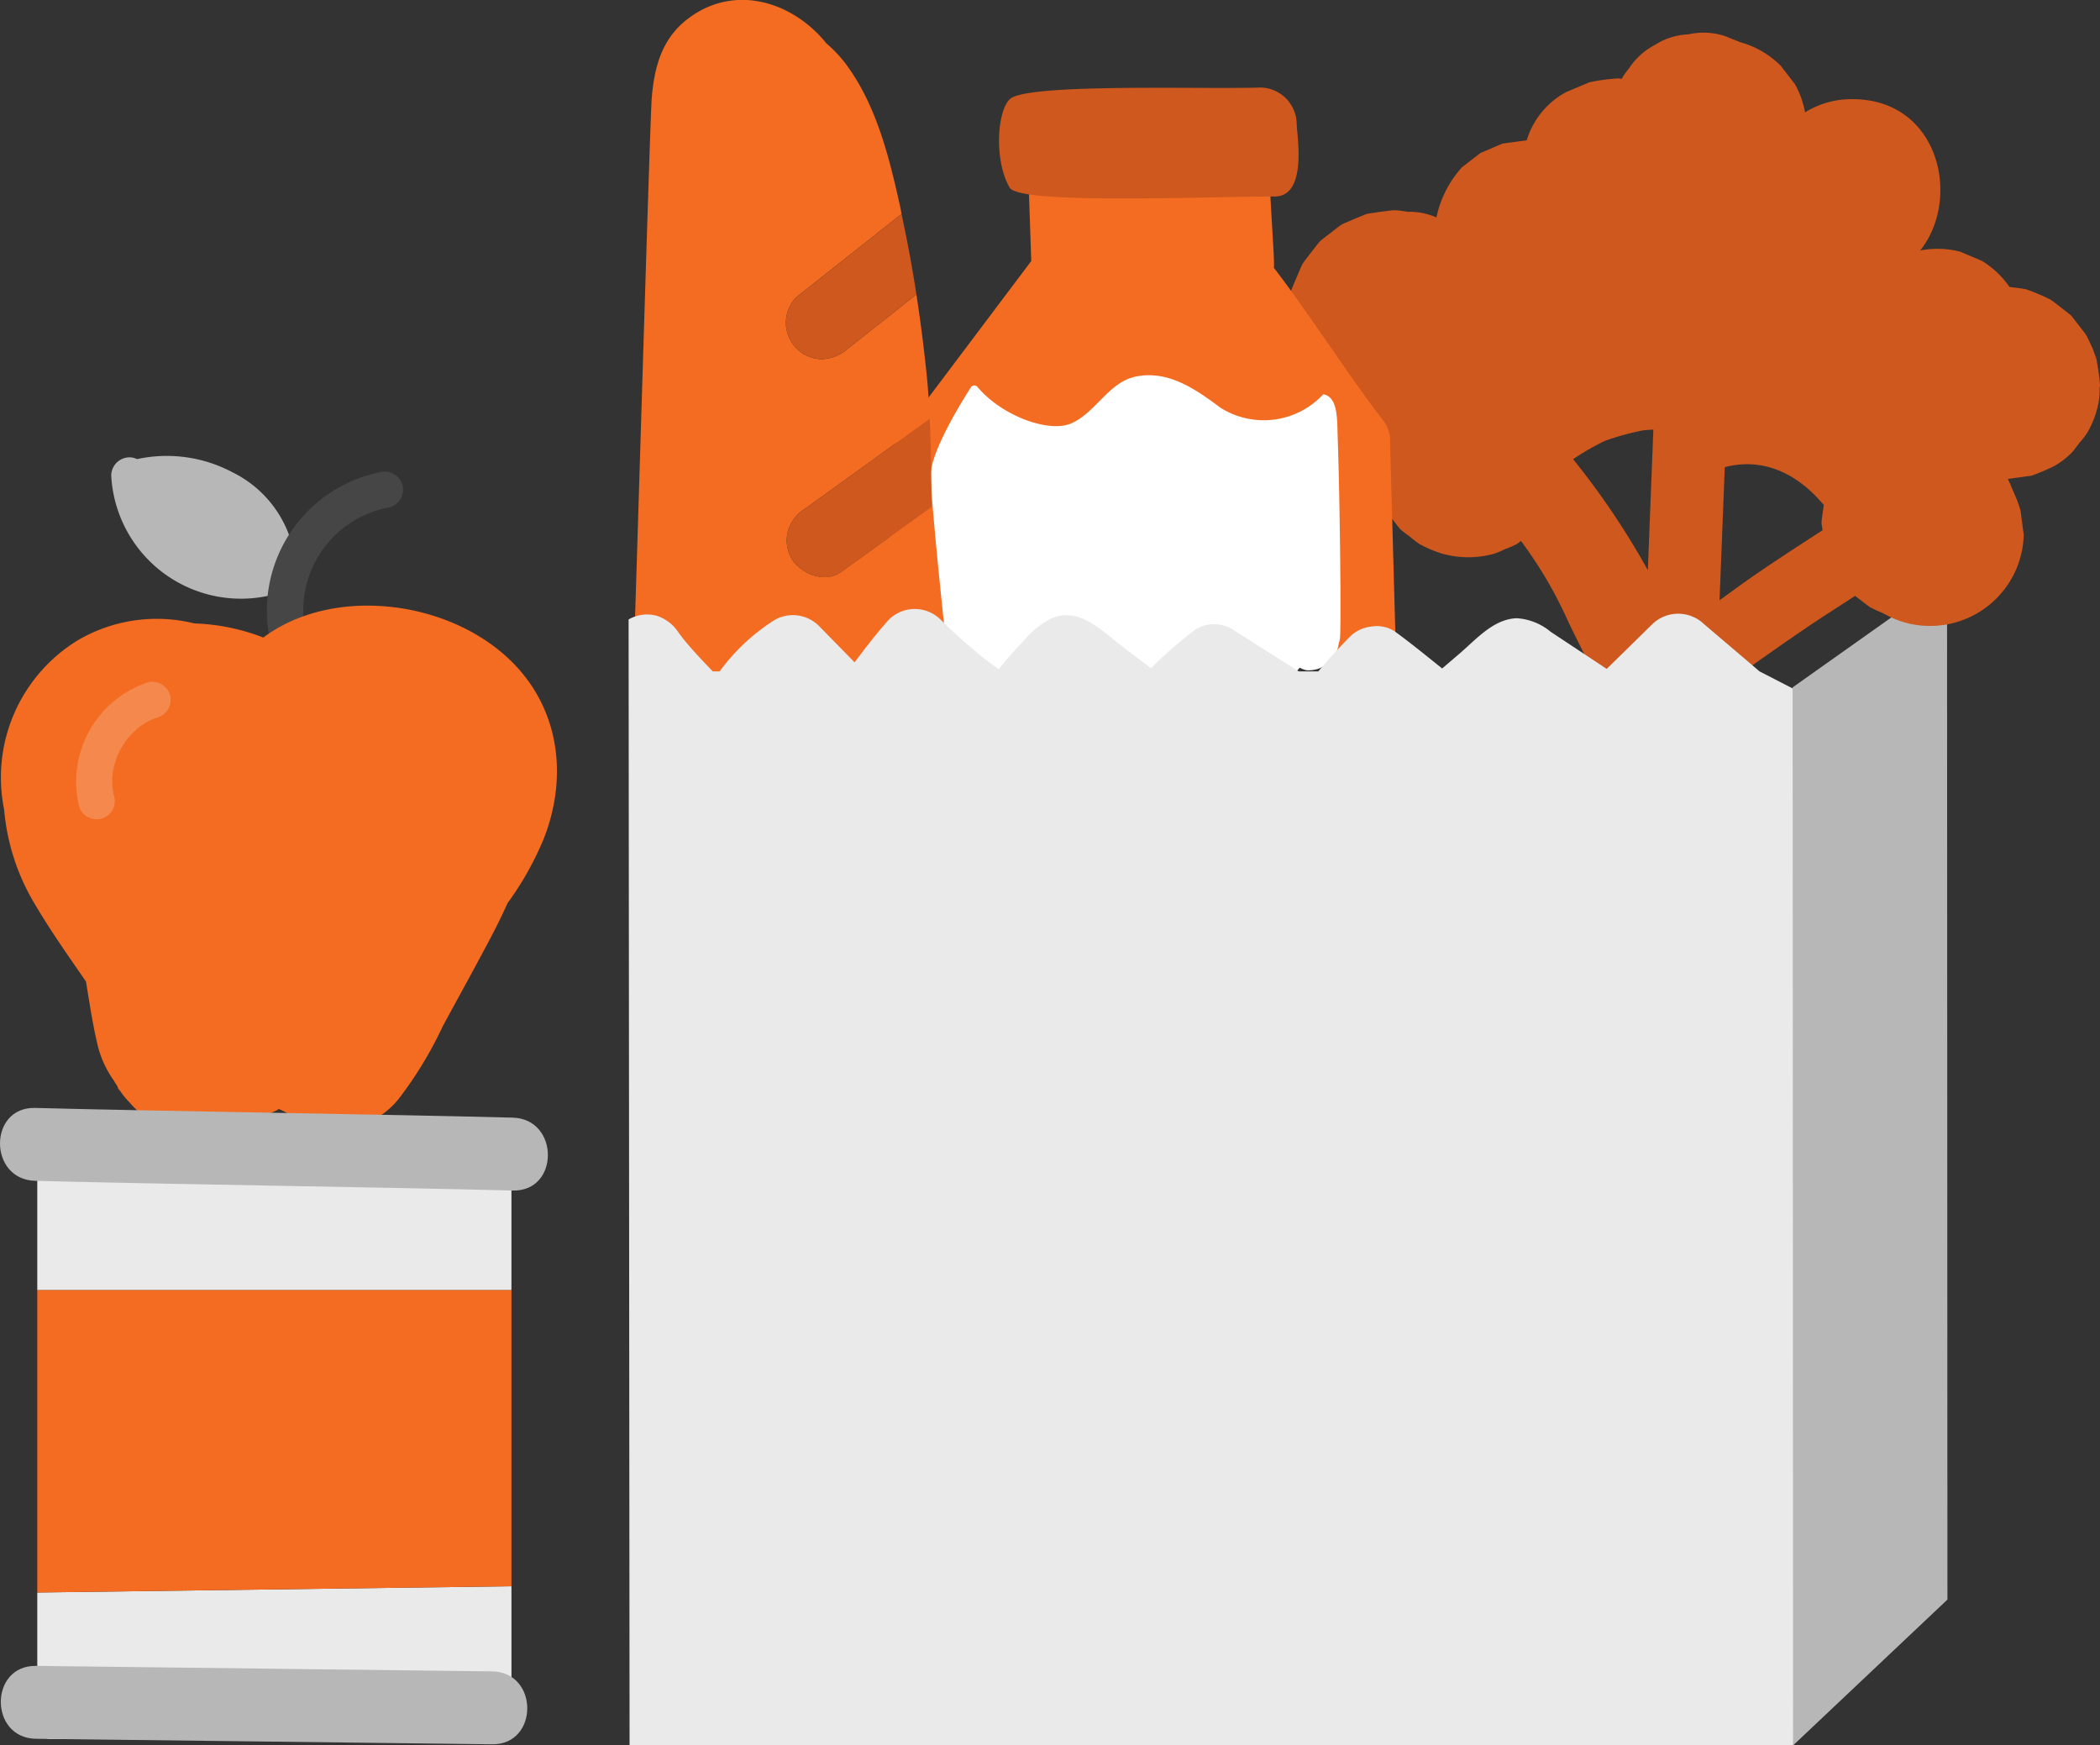 <svg xmlns="http://www.w3.org/2000/svg" width="177.067" height="147.141" viewBox="0 0 177.067 147.141"><rect x="0" y="0" width="177.067" height="147.141" fill="#333333" stroke="none"/><defs><style>.a{fill:#b7b7b7;}.b{fill:#ce581d;}.c{fill:#f36c21;}.d{fill:#fff;}.e{fill:#eaeaea;}.f{fill:#464646;}.g{fill:#f5894d;}</style></defs><g transform="translate(108.509 2.756)"><path class="a" d="M382.622,408.151l0,0h0Z" transform="translate(-333.509 -359.745)"/><path class="a" d="M382.62,408.15c.345.258.487.361,0,0Z" transform="translate(-333.507 -359.743)"/><path class="b" d="M429.448,414.83c-.016-.107-.03-.224-.05-.313a4.8,4.8,0,0,0-.185-.526c-.043-.123-.08-.247-.133-.37-.162-.375-.341-.738-.5-1.063a.958.958,0,0,0-.071-.123c-.117-.167-1.076-1.406-1.211-1.566l-.018-.025-.059-.062-.055-.046c-.206-.167-1.355-1.063-1.568-1.209l-.025-.018a1.07,1.07,0,0,0-.133-.075,16.436,16.436,0,0,0-1.952-.818,1.179,1.179,0,0,0-.155-.039c-.423-.075-.848-.117-1.273-.171a7.689,7.689,0,0,0-2.327-2.2l-1.835-.775a7.685,7.685,0,0,0-3.367-.1c3.493-4.382,1.607-12.756-5.71-12.756a7.381,7.381,0,0,0-4,1.113,7.644,7.644,0,0,0-.85-2.375l-1.2-1.554a7.674,7.674,0,0,0-3.39-1.977l-1.335-.535a5.819,5.819,0,0,0-3.063-.137,5.709,5.709,0,0,0-2.857.912A5.809,5.809,0,0,0,389.965,390a5.958,5.958,0,0,0-.606.859l-.18-.023a1.039,1.039,0,0,0-.167-.009,16.447,16.447,0,0,0-2.2.288.853.853,0,0,0-.171.039c-.03.009-.059.021-.087.032l-1.835.775-.018.007-.05.023a6.9,6.9,0,0,0-3.3,4.055c-.235.03-1.989.265-2,.27l-.011,0-.007,0h0c-.309.123-.615.251-.919.389s-.613.258-.917.389h0l-.007,0-.011,0-.011.009,0,0c-.014.009-1.545,1.193-1.559,1.2l-.025.023a9.121,9.121,0,0,0-2.144,4.215,5.78,5.78,0,0,0-2.446-.473l-.018,0a7.5,7.5,0,0,0-.962-.126.944.944,0,0,0-.181,0l-.041,0c-.441.039-1.627.206-2.071.277-.03.007-.059.009-.091.016q-.082.02-.165.048l-.048.021c-.231.091-1.627.677-1.847.779l-.082.041a1.81,1.81,0,0,0-.155.1c-.267.19-.763.59-.8.617,0,0-.549.407-.8.617l-.08.069a1.611,1.611,0,0,0-.121.128l-.05.062c-.265.332-.958,1.223-1.211,1.566l-.039.055a1.99,1.99,0,0,0-.183.327c-.137.309-.3.711-.4.942s-.281.638-.4.958l-.03.078a1.731,1.731,0,0,0-.053.187c-.014.057-.023.117-.032.176-.085.587-.217,1.481-.277,2.071l0,.039-.007.1a1.742,1.742,0,0,0,0,.19l.009.08c.037.318.224,1.744.277,2.055l.011.066a1.332,1.332,0,0,0,.043.165l.027.075c.091.235.672,1.611.779,1.847l.027.06c.025.05.055.1.085.148l.025.032c.13.187,1.061,1.383,1.209,1.566.02.027.043.055.066.08a1.066,1.066,0,0,0,.13.121c.233.194,1.321,1.031,1.568,1.211l.043.032c.03.021.062.041.094.059l.094.048c.3.142.9.382.944.4,0,0,.633.286.946.4a1.148,1.148,0,0,0,.2.057l.057.009c.165.027.862.791.862.791l-.011.025a.682.682,0,0,0-.027.089,9.3,9.3,0,0,0-.3,2.217c0,.027,0,.055,0,.082.014.149.251,1.911.277,2.053l0,.021.011.046.014.041c.073.2.272.665.366.88.073.183.32.777.418.981a.544.544,0,0,0,.048.078c.052.075,1.15,1.5,1.207,1.563l.014.014.03.032c.245.219.809.626.8.622a8.818,8.818,0,0,0,.816.626,10.381,10.381,0,0,0,1.909.811.635.635,0,0,0,.089.023,8.149,8.149,0,0,0,4.238,0,6.278,6.278,0,0,0,.99-.411,6.821,6.821,0,0,0,.994-.427l.034-.023c.037-.025.155-.117.306-.233a35.833,35.833,0,0,1,4,6.834c.6,1.257,1.237,2.5,1.865,3.746a19.92,19.92,0,0,1-.574,5.966,1.563,1.563,0,0,0,2.372,1.652,3.473,3.473,0,0,0,2.834.578,1.667,1.667,0,0,0,1.73-.88c1.982.3,4.24-1.154,3.513-3.609a2.985,2.985,0,0,0,.658-1.55c.123-.087.26-.183.377-.27q3.562-2.612,7.214-5.1c1.378-.937,2.789-1.826,4.185-2.736.375.293.873.67,1.2.914a.447.447,0,0,0,.069.046,13.2,13.2,0,0,0,1.9.8.431.431,0,0,0,.082.021,5.831,5.831,0,0,0,2.473.19c.2.011.386.059.588.053l2.043-.274a7.673,7.673,0,0,0,3.39-1.977c.4-.519.8-1.035,1.2-1.554a7.652,7.652,0,0,0,1.049-3.879,12.918,12.918,0,0,0-.288-2.192,1.168,1.168,0,0,0-.053-.174c.057.146-.471-1.216-.775-1.835l1.931-.261.034,0,.025-.009a17.593,17.593,0,0,0,1.845-.777,6.356,6.356,0,0,0,1.637-1.257c.206-.261.409-.526.61-.791a6.122,6.122,0,0,0,.61-.791,7.8,7.8,0,0,0,.8-1.886,5.9,5.9,0,0,0,.245-1.847c0-.094.037-.181.037-.277A17.314,17.314,0,0,0,429.448,414.83Zm-37.883,17.449a65.3,65.3,0,0,0-6.3-9.353,21.187,21.187,0,0,1,2.658-1.536,21.977,21.977,0,0,1,3.275-.9c.277-.023.553-.046.832-.059Q391.8,426.359,391.565,432.279Zm14.649-3.979c.014.208.06.411.082.617-1.956,1.264-3.911,2.53-5.831,3.854-.962.663-1.9,1.369-2.853,2.046l.441-11.218c5.01-1.307,8.064,2.946,8.352,3.179-.078.521-.165,1.131-.192,1.424l0,.03C406.212,428.254,406.212,428.277,406.214,428.3Z" transform="translate(-361.133 -386.971)"/></g><path class="c" d="M388.827,417.571a2.975,2.975,0,0,0-.535-1.918c-2.464-3.088-6.05-8.718-9.273-12.932.126-.466-.457-6.8-.359-9.518a3.1,3.1,0,0,0-3.074-3.074,3.137,3.137,0,0,0-3.072,3.074c-.025.69-.007,1.378.009,2.066a32.991,32.991,0,0,1-5.952.185,3.073,3.073,0,0,0-2.059.809c-.034-1.019-.066-2.041-.1-3.058a3.073,3.073,0,1,0-6.146,0l.219,6.526.055,1.586c.009.277.016.562.027.848q-5.475,7.275-10.955,14.553a7.5,7.5,0,0,0-1.25,3.865c.007,3.177.462,6.338.69,9.509a43.18,43.18,0,0,0,.427,5.131A3.715,3.715,0,0,0,349.97,438a3.5,3.5,0,0,0,3.986-1.577,3.078,3.078,0,0,0-.569-3.739q-.055-.727-.105-1.454-.13-1.773-.258-3.547l-.514-7.095c-.007-.1-.055-.185-.069-.281a4.15,4.15,0,0,0,.478-.482c.994-1.319,29.1-2.5,29.782-1.477l.45,16.235a3.073,3.073,0,1,0,6.146,0Z" transform="translate(-271.615 -380.158)"/><path class="b" d="M375.612,392.068a3.112,3.112,0,0,0-3.072-3.074c-4.448.167-19.211-.37-21.028.912-1.095.773-1.509,5.074-.105,7.527.825,1.44,16.372.75,22.342.75C376.543,398.182,375.63,393.044,375.612,392.068Z" transform="translate(-266.277 -381.617)"/><path class="d" d="M382.309,404.935c-.057-1.591.05-3.481-1.216-3.728a6.845,6.845,0,0,1-8.7,1.12c-2.167-1.634-4.411-3.127-7.047-2.622-2.368.455-3.408,3.054-5.529,3.968-1.833.791-5.767-.585-7.874-3.067a.342.342,0,0,0-.562.018c-.834,1.3-3.39,5.433-3.387,7.4,0,2.263,1.513,16.605,1.607,16.624a2.144,2.144,0,0,0,1.865,1.1c4.48.034,8.962-.091,13.442-.142,4.1-.048,8.43.336,12.5-.5h.007c.219-.046.446-.055.663-.107a1.988,1.988,0,0,0,1.024-.745,2.2,2.2,0,0,0,.549.219,2.549,2.549,0,0,0,2.729-2.185l.107-.411C382.617,421.392,382.494,410.08,382.309,404.935Z" transform="translate(-269.515 -367.972)"/><g transform="translate(53.077 0)"><path class="c" d="M350.552,432.877a3.138,3.138,0,0,1-.309-2.368,3.329,3.329,0,0,1,1.41-1.838q5.273-3.8,10.542-7.6c-.062-1.371-.142-2.59-.242-3.561q-.35-3.463-.88-6.914-2.88,2.277-5.758,4.551a3.57,3.57,0,0,1-2.174.9,3.072,3.072,0,0,1-2.171-5.246q4.423-3.5,8.848-7c-.041-.194-.066-.393-.11-.59-.933-4.217-2.03-8.706-4.7-12.2a11.08,11.08,0,0,0-1.531-1.593c-2.827-3.515-7.746-5.072-11.68-2.064-2.176,1.662-2.814,4.016-3.038,6.642-.169,2-1.584,50.9-1.664,51.128-.887,2.5,1.1,4.279,3.378,4.565a2.155,2.155,0,0,0,1.079-.167,8.233,8.233,0,0,0,.718.9,7.59,7.59,0,0,0,7.406,3.4,7.309,7.309,0,0,0,4.772-2.624,8.011,8.011,0,0,0,4.7-2.128l1.063-.985c1.481-1.371,2.089-11.04,2.117-19.584l-7.575,5.463C353.364,434.984,351.384,434.166,350.552,432.877Z" transform="translate(-336.88 -385.766)"/><path class="b" d="M342.651,402.826a3.075,3.075,0,0,0,3.072,3.074,3.57,3.57,0,0,0,2.174-.9q2.88-2.273,5.758-4.551c-.347-2.277-.77-4.539-1.255-6.791q-4.423,3.5-8.848,7A3.069,3.069,0,0,0,342.651,402.826Z" transform="translate(-329.462 -375.619)"/><path class="b" d="M354.737,401.212q-5.27,3.8-10.542,7.6a3.33,3.33,0,0,0-1.41,1.838,3.138,3.138,0,0,0,.309,2.368c.832,1.289,2.811,2.107,4.206,1.1l7.575-5.463C354.881,405.964,354.836,403.383,354.737,401.212Z" transform="translate(-329.422 -365.906)"/></g><path class="e" d="M432.212,413.488q-2.342-2-4.686-3.989a3.141,3.141,0,0,0-4.345,0l-3.854,3.781q-1.4-.929-2.8-1.856l-1.927-1.275a4.94,4.94,0,0,0-2.848-1.141c-1.961.055-3.413,1.762-4.816,2.965l-1.483,1.269c-1.339-1.07-2.663-2.16-4.052-3.163a2.825,2.825,0,0,0-1.959-.363,2.99,2.99,0,0,0-1.765.846c-.93.939-1.815,1.922-2.67,2.928h-1.65q-2.794-1.776-5.586-3.55a3,3,0,0,0-3.1,0,37.912,37.912,0,0,0-3.776,3.278q-1.262-.96-2.523-1.922c-1.726-1.314-3.531-3.264-5.9-2.263a7.5,7.5,0,0,0-2.352,1.931q-.792.823-1.538,1.691c-.181.208-.341.434-.507.654-.245-.171-.491-.341-.729-.519-.025-.018-.539-.416-.229-.169l-.194-.153c-.258-.206-.514-.414-.766-.624q-1.563-1.3-3-2.729a3.107,3.107,0,0,0-4.347,0c-1.033,1.147-1.975,2.372-2.9,3.611q-1.512-1.546-3.026-3.09a3.111,3.111,0,0,0-3.723-.48,17.15,17.15,0,0,0-4.633,4.334h-.576c-.912-.962-1.838-1.911-2.651-2.958-.08-.107-.162-.215-.24-.322a3.46,3.46,0,0,0-1.838-1.412,3.128,3.128,0,0,0-2.368.311l.082,94.924h98.122l2.5-87.791Z" transform="translate(-283.853 -356.889)"/><path class="a" d="M388.2,408.51l-8.414,5.961.037,89.194,13.015-12.292-.032-82.486A16.565,16.565,0,0,1,388.2,408.51Z" transform="translate(-228.635 -356.524)"/><path class="b" d="M396.827,407.773a7.676,7.676,0,0,0-1.975-3.392l-1.557-1.2a7.643,7.643,0,0,0-3.876-1.049h-.251a7.892,7.892,0,0,0-7.682,7.682l.274,2.043a7.692,7.692,0,0,0,1.975,3.39l1.557,1.2a7.651,7.651,0,0,0,3.876,1.049h.251a7.895,7.895,0,0,0,7.682-7.684C397.01,409.133,396.918,408.454,396.827,407.773Z" transform="translate(-226.462 -364.73)"/><path class="a" d="M332.3,412.237a1.6,1.6,0,0,0,.818-1.762,9.589,9.589,0,0,0-5.131-6.514,11.822,11.822,0,0,0-8.048-1.111,1.475,1.475,0,0,0-.64-.151,1.548,1.548,0,0,0-1.536,1.536A10.955,10.955,0,0,0,331.319,414.3a1.554,1.554,0,0,0,1.072-1.89A1.572,1.572,0,0,0,332.3,412.237Z" transform="translate(-308.384 -364.146)"/><path class="f" d="M334.923,404.275a1.568,1.568,0,0,0-1.89-1.074,11.911,11.911,0,0,0-9.225,14.4,1.537,1.537,0,0,0,2.965-.816,8.832,8.832,0,0,1,7.076-10.624A1.552,1.552,0,0,0,334.923,404.275Z" transform="translate(-300.99 -363.397)"/><path class="c" d="M357.392,413.492c-5.095-5.794-15.467-7.264-21.574-2.7a17.566,17.566,0,0,0-5.812-1.189,13.172,13.172,0,0,0-9.842,1.428,13.562,13.562,0,0,0-6.448,10.768,13.7,13.7,0,0,0,.251,3.511,18.48,18.48,0,0,0,2.473,7.762c1.346,2.313,2.905,4.512,4.425,6.72.293,1.755.553,3.529.958,5.257a8.655,8.655,0,0,0,1.415,3.12c.075.165.194.306.283.466.034.064.032.135.071.2.055.082.135.149.19.229a6.532,6.532,0,0,0,.759.919,7.449,7.449,0,0,0,2.272,1.817,8.1,8.1,0,0,0,4.329.9,8.616,8.616,0,0,0,3.335-1.083,7.279,7.279,0,0,0,1.73-.645c.178-.094.846-.313.9-.443a6.847,6.847,0,0,1,.809.407,12.567,12.567,0,0,0,2.613,1.138A6.771,6.771,0,0,0,347.3,449.6a32.927,32.927,0,0,0,3.643-6.025c1.38-2.551,2.791-5.09,4.139-7.657.466-.884.91-1.806,1.333-2.738a26.088,26.088,0,0,0,3.017-5.348C361.386,422.951,360.926,417.508,357.392,413.492Z" transform="translate(-313.617 -357.047)"/><path class="g" d="M324.4,412.043a1.562,1.562,0,0,0-1.89-1.074,8.833,8.833,0,0,0-5.792,10.409,1.537,1.537,0,0,0,2.965-.816c-.053-.2-.089-.4-.13-.606v0c-.009-.114-.021-.229-.025-.343-.009-.21-.007-.421,0-.629,0-.1.016-.192.021-.286a.185.185,0,0,0,0-.037l0-.011a8.241,8.241,0,0,1,.29-1.17c.03-.091.066-.181.1-.272l.014-.041.009-.018c.089-.192.181-.382.283-.567s.213-.366.331-.542c.053-.08.107-.16.165-.238l.021-.025a9.346,9.346,0,0,1,.859-.9c.066-.059.137-.114.206-.171l.023-.014c.192-.126.379-.256.578-.37.167-.094.343-.169.512-.258-.331.176-.023.009.057-.021q.165-.058.329-.11A1.563,1.563,0,0,0,324.4,412.043Z" transform="translate(-310.06 -353.442)"/><g transform="translate(3.143 96.882)"><path class="e" d="M355.015,429.286a1.138,1.138,0,0,0-1.134-1.134H316.168a1.138,1.138,0,0,0-1.134,1.134v10.745h39.981Z" transform="translate(-315.034 -428.152)"/><path class="e" d="M315.034,456.021a1.136,1.136,0,0,0,1.134,1.134h37.714a1.136,1.136,0,0,0,1.134-1.134V444.27l-39.981.528Z" transform="translate(-315.034 -407.429)"/><path class="c" d="M315.034,433.349v25.49l39.981-.528V433.349Z" transform="translate(-315.034 -421.47)"/></g><path class="a" d="M356.888,427.448c-10.347-.272-29.915-.546-40.262-.818-3.957-.105-3.954,6.041,0,6.146,10.347.272,29.915.546,40.262.818C360.847,433.7,360.844,427.553,356.888,427.448Z" transform="translate(-313.659 -333.229)"/><path class="a" d="M355.109,447.672c-11.794-.155-26.66-.311-38.452-.464-3.957-.053-3.959,6.094,0,6.146,11.792.155,26.658.309,38.452.464C359.066,453.871,359.068,447.725,355.109,447.672Z" transform="translate(-313.62 -306.771)"/></svg>